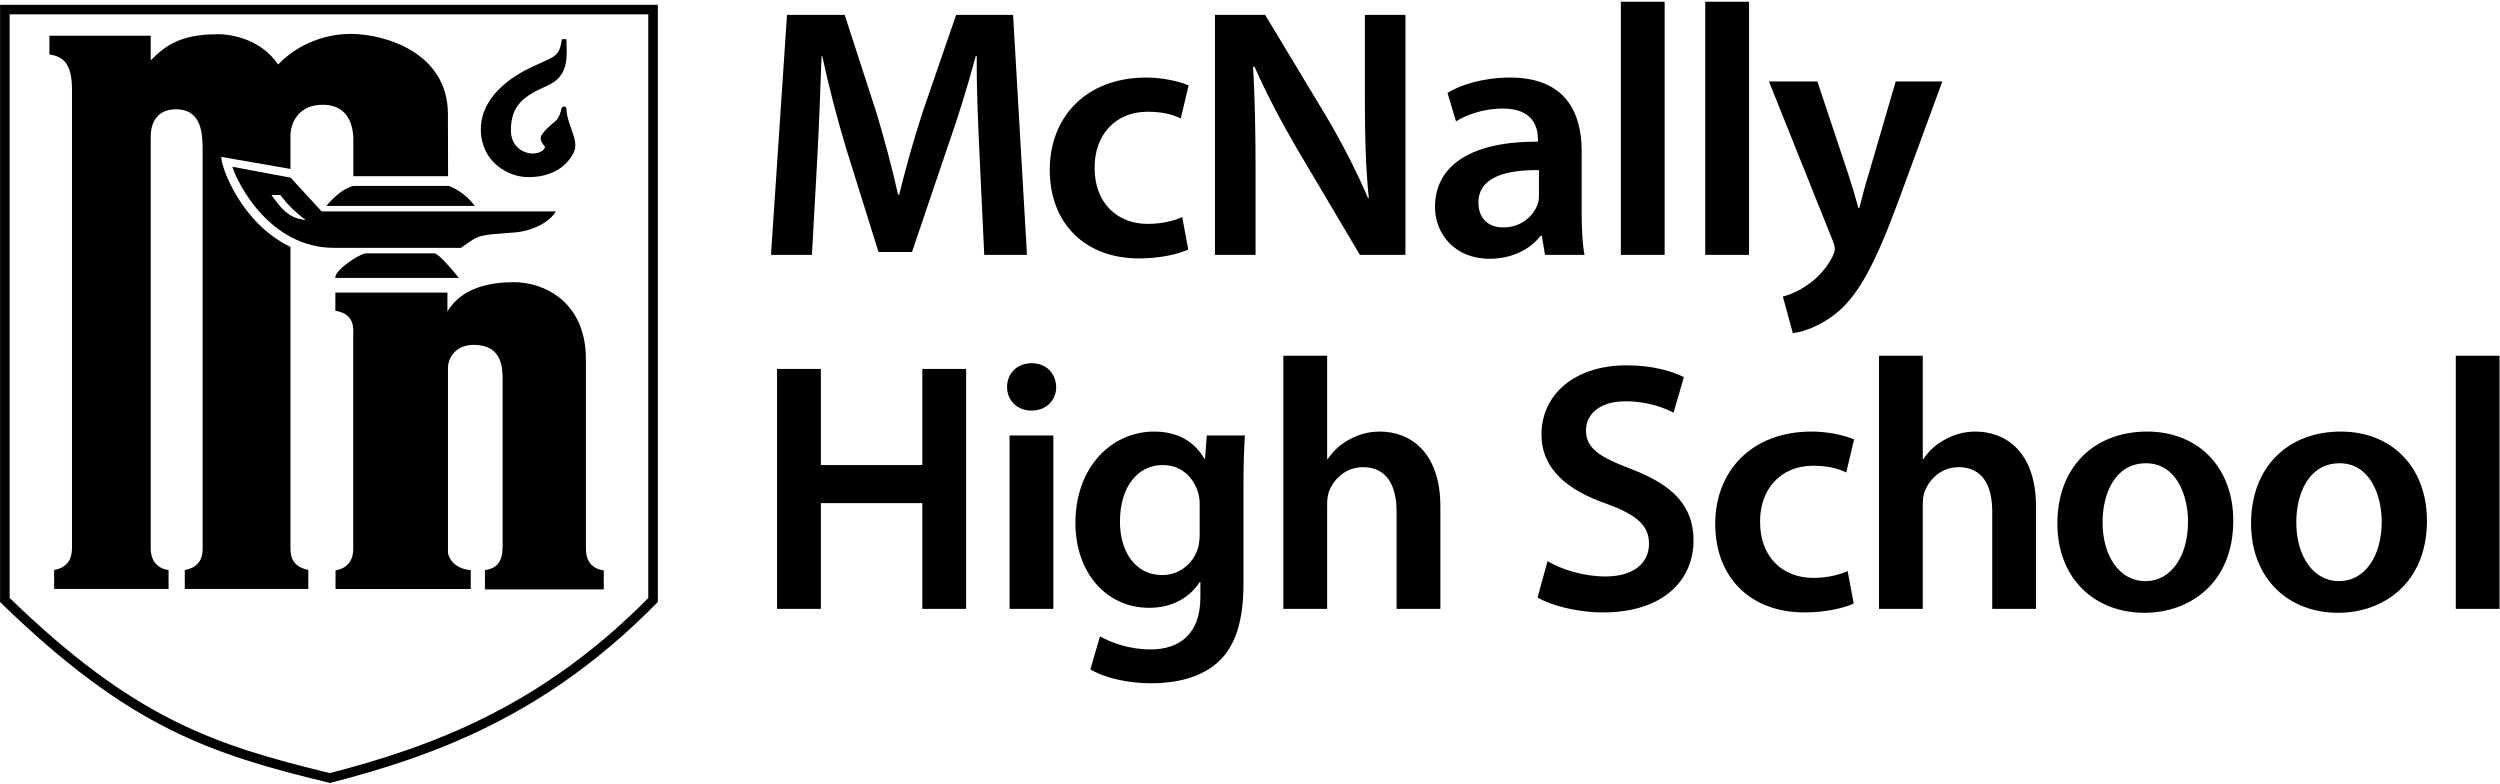 <svg height="177.123" viewBox="0 0 306 95.62" width="564.579" xmlns="http://www.w3.org/2000/svg"><path d="m0 0v-22.034h4.021v9.71h9.317v-9.71h4.022v22.034h-4.022v-8.827h-9.317v8.827zm25.369-6.112h-4.02v-15.922h4.02zm-1.994 2.288c1.374 0 2.257.981 2.257 2.157-.034 1.244-.883 2.191-2.257 2.191-1.34 0-2.256-.947-2.256-2.191 0-1.176.883-2.157 2.224-2.157zm19.452-6.865c0 2.189.066 3.497.131 4.577h-3.498l-.164-2.126h-.065c-.752 1.308-2.158 2.485-4.61 2.485-3.825 0-7.225-3.172-7.225-8.403 0-4.51 2.811-7.781 6.768-7.781 2.125 0 3.726.949 4.642 2.356h.066v-1.375c0-3.432-1.962-4.804-4.577-4.804-1.929 0-3.629.619-4.643 1.207l-.882-3.04c1.372-.816 3.531-1.274 5.557-1.274 2.191 0 4.511.458 6.146 1.928 1.668 1.504 2.354 3.891 2.354 7.227zm-4.021-4.381c0-.459-.033-1.014-.163-1.406-.458-1.471-1.765-2.453-3.27-2.453-2.517 0-3.889 2.191-3.889 4.905 0 3.236 1.666 5.197 3.923 5.197 1.699 0 2.843-1.111 3.268-2.582.098-.326.131-.686.131-1.08zm7.683-6.964h4.022v9.545c0 .425.03.851.163 1.211.458 1.209 1.569 2.255 3.138 2.255 2.223 0 3.073-1.765 3.073-4.053v-8.958h4.023v9.382c0 5.1-2.846 6.899-5.56 6.899-1.013 0-1.961-.262-2.778-.719-.817-.426-1.503-1.046-1.994-1.797h-.065v9.48h-4.022zm23.342 1.046c1.21-.72 3.628-1.373 5.982-1.373 5.657 0 8.338 3.039 8.338 6.603 0 3.14-1.831 5.069-5.655 6.539-2.945 1.112-4.219 1.896-4.219 3.596 0 1.308 1.081 2.649 3.628 2.649 2.062 0 3.598-.621 4.415-1.046l.948 3.268c-1.144.557-2.876 1.08-5.265 1.08-4.805 0-7.813-2.714-7.813-6.343 0-3.138 2.321-5.1 5.985-6.374 2.776-1.015 3.889-1.995 3.889-3.662 0-1.798-1.438-3.007-3.99-3.007-2.059 0-4.053.652-5.328 1.405zm28.475 2.418c-.784-.325-1.797-.619-3.171-.619-2.745 0-4.872 1.863-4.872 5.131-.033 2.911 1.8 5.166 4.872 5.166 1.439 0 2.387-.294 3.041-.621l.718 3.041c-.915.391-2.418.719-3.889.719-5.592 0-8.861-3.695-8.861-8.468 0-4.937 3.236-8.14 8.204-8.14 1.997 0 3.664.424 4.514.817zm2.877-3.464h4.02v9.545c0 .425.035.851.163 1.211.461 1.209 1.572 2.255 3.141 2.255 2.222 0 3.073-1.765 3.073-4.053v-8.958h4.02v9.382c0 5.1-2.844 6.899-5.557 6.899-1.013 0-1.961-.262-2.778-.719-.817-.426-1.504-1.046-1.997-1.797h-.065v9.48h-4.02zm24.389-.36c4.02 0 8.141 2.616 8.141 8.467 0 4.84-3.173 8.174-7.912 8.174-4.805 0-8.24-3.204-8.24-8.434 0-5.135 3.498-8.207 7.978-8.207zm.065 2.91c-2.386 0-3.925 2.321-3.925 5.394 0 2.649 1.147 5.427 3.991 5.427 2.745 0 3.856-2.878 3.856-5.361 0-3.237-1.601-5.46-3.889-5.46zm17.719-2.91c4.02 0 8.141 2.616 8.141 8.467 0 4.84-3.173 8.174-7.912 8.174-4.805 0-8.237-3.204-8.237-8.434 0-5.135 3.497-8.207 7.975-8.207zm.065 2.91c-2.386 0-3.922 2.321-3.922 5.394 0 2.649 1.144 5.427 3.988 5.427 2.745 0 3.856-2.878 3.856-5.361 0-3.237-1.601-5.46-3.889-5.46zm10.724-2.55h4.02v23.245h-4.02z" transform="matrix(1.333 0 0 -1.333 95.112 44.965)"/><path d="m0 0h3.923l-1.275 22.035h-5.231l-3.04-8.828c-.85-2.581-1.601-5.296-2.19-7.682h-.098c-.555 2.453-1.243 5.068-2.027 7.65l-2.877 8.86h-5.297l-1.471-22.035h3.76l.491 8.86c.163 3.007.294 6.506.392 9.383h.065c.589-2.747 1.374-5.754 2.223-8.566l2.943-9.416h3.074l3.235 9.546c.982 2.779 1.896 5.755 2.616 8.436h.098c-.033-3.008.131-6.408.262-9.253zm18.178 3.466c-.786-.328-1.798-.622-3.172-.622-2.746 0-4.871 1.863-4.871 5.134-.032 2.908 1.797 5.165 4.871 5.165 1.438 0 2.386-.294 3.04-.622l.72 3.041c-.917.392-2.42.719-3.891.719-5.589 0-8.86-3.695-8.86-8.468 0-4.936 3.237-8.14 8.206-8.14 1.994 0 3.662.425 4.512.817zm6.734-3.466v7.878c0 3.629-.066 6.539-.228 9.383l.129.034c1.079-2.485 2.519-5.166 3.925-7.586l5.753-9.709h4.184v22.035h-3.726v-7.683c0-3.368.065-6.212.36-9.121l-.066-.033c-1.013 2.386-2.321 4.937-3.759 7.388l-5.69 9.449h-4.61v-22.035zm29.945 9.547c0 3.497-1.47 6.734-6.569 6.734-2.517 0-4.579-.686-5.756-1.406l.787-2.615c1.076.687 2.711 1.177 4.282 1.177 2.811 0 3.236-1.733 3.236-2.779v-.262c-5.883.033-9.449-2.027-9.449-6.015 0-2.42 1.798-4.74 5.001-4.74 2.094 0 3.761.882 4.71 2.125h.097l.295-1.766h3.628c-.196.981-.262 2.386-.262 3.826zm-3.922-3.957c0-.295 0-.589-.098-.883-.392-1.143-1.536-2.189-3.17-2.189-1.278 0-2.289.719-2.289 2.288 0 2.42 2.713 3.007 5.557 2.975zm7.518-5.59h4.023v23.244h-4.023zm7.75 0h4.02v23.244h-4.02zm5.85 15.921 5.854-14.614c.163-.392.196-.62.196-.784 0-.197-.101-.425-.229-.72-.556-1.078-1.471-2.026-2.223-2.517-.82-.588-1.637-.948-2.323-1.111l.918-3.369c.98.132 2.615.655 4.216 2.028 1.863 1.635 3.334 4.284 5.524 10.233l3.988 10.854h-4.282l-2.484-8.5c-.327-1.014-.621-2.223-.85-3.106h-.098c-.229.883-.588 2.092-.915 3.074l-2.844 8.532z" transform="matrix(1.333 0 0 -1.333 120.472 31.005)"/><path d="m0 0-.107.026c-10.871 2.638-18.318 5.061-30.046 16.459l-.134.13v54.84h60.401v-54.834l-.127-.128c-10.12-10.295-20.342-13.998-29.88-16.466zm-29.407 16.987c11.452-11.094 18.774-13.498 29.4-16.08 9.346 2.426 19.35 6.067 29.241 16.073v53.595h-58.641z" transform="matrix(1.333 0 0 -1.333 40.38 95.644)"/><path d="m0 0v-27.724c0-.971.402-1.674 1.64-1.942v-1.739h-11.344v1.739c1.505.252 1.639 1.373 1.639 1.942v36.592c0 1.455-.05 3.831-2.542 3.764-1.791-.033-2.26-1.455-2.226-2.627v-37.729c0-.804.385-1.791 1.64-1.942v-1.739h-10.507v1.739c1.454.268 1.639 1.272 1.639 2.075v42.013c0 2.36-.753 3.062-2.074 3.247v1.722h9.302v-2.258c1.088 1.071 2.477 2.425 6.157 2.392-.385 0 3.481.268 5.538-2.777 1.891 1.975 4.485 2.81 6.626 2.81 3.062.017 8.969-1.655 8.969-7.361l.016-5.705h-8.701v3.547c-.067 1.556-.77 2.977-2.71 3.01-2.242.051-2.995-1.537-3.062-2.709v-3.18l-6.358 1.105c-.017-.937 1.824-6.091 6.358-8.265" transform="matrix(1.333 0 0 -1.333 35.554 30.032)"/><path d="m0 0h-10.909v1.772c1.423.184 1.623 1.189 1.623 2.31v15.143c0 1.136-.049 3.228-2.66 3.228-1.94 0-2.358-1.573-2.358-2.008v-17.033c0-.418.535-1.539 2.09-1.64v-1.739h-12.415v1.706c1.004.184 1.623.836 1.623 1.975v19.643c.017.552.168 1.958-1.639 2.225v1.672h10.29v-1.738c.72 1.203 2.308 2.709 6.141 2.692 2.676 0 6.576-1.757 6.576-7.078v-17.416c0-.938.401-1.791 1.638-1.975z" transform="matrix(1.333 0 0 -1.333 73.9 71.951)"/><path d="m0 0c-.2.2-.468.602-.401.904.1.435 1.021 1.204 1.355 1.472.335.285.519.954.536 1.138.016.183.452.35.469-.05.033-1.44 1.188-2.812.686-3.933-.385-.836-1.523-2.308-4.201-2.308-1.889 0-4.35 1.455-4.35 4.384 0 2.927 2.678 4.818 4.768 5.771 2.126.988 2.427.888 2.678 2.51h.419c0-1.455.334-3.346-1.758-4.267-2.09-.92-3.346-1.74-3.346-4.098 0-2.344 2.761-2.594 3.145-1.523" transform="matrix(1.333 0 0 -1.333 66.726 17.792)"/><path d="m0 0h-13.635c.802.921 1.555 1.59 2.475 1.841h8.785c.837-.335 1.706-.92 2.375-1.841" transform="matrix(1.333 0 0 -1.333 58.113 25.019)"/><path d="m0 0h-11.345c-.101.687 2.226 2.259 2.845 2.259h6.275c.317 0 1.64-1.506 2.225-2.259" transform="matrix(1.333 0 0 -1.333 56.167 33.832)"/><path d="m0 0-2.845 3.096-5.354 1.003c.468-1.505 3.429-7.445 9.336-7.445h11.662s.384.301 1.17.802c.804.502 2.143.452 3.85.619 1.722.168 3.228 1.055 3.68 1.925zm-4.603 1.506h.804c.636-.82 1.305-1.54 2.342-2.292-1.555.117-2.326 1.12-3.146 2.292" transform="matrix(1.333 0 0 -1.333 39.367 25.685)"/></svg>
